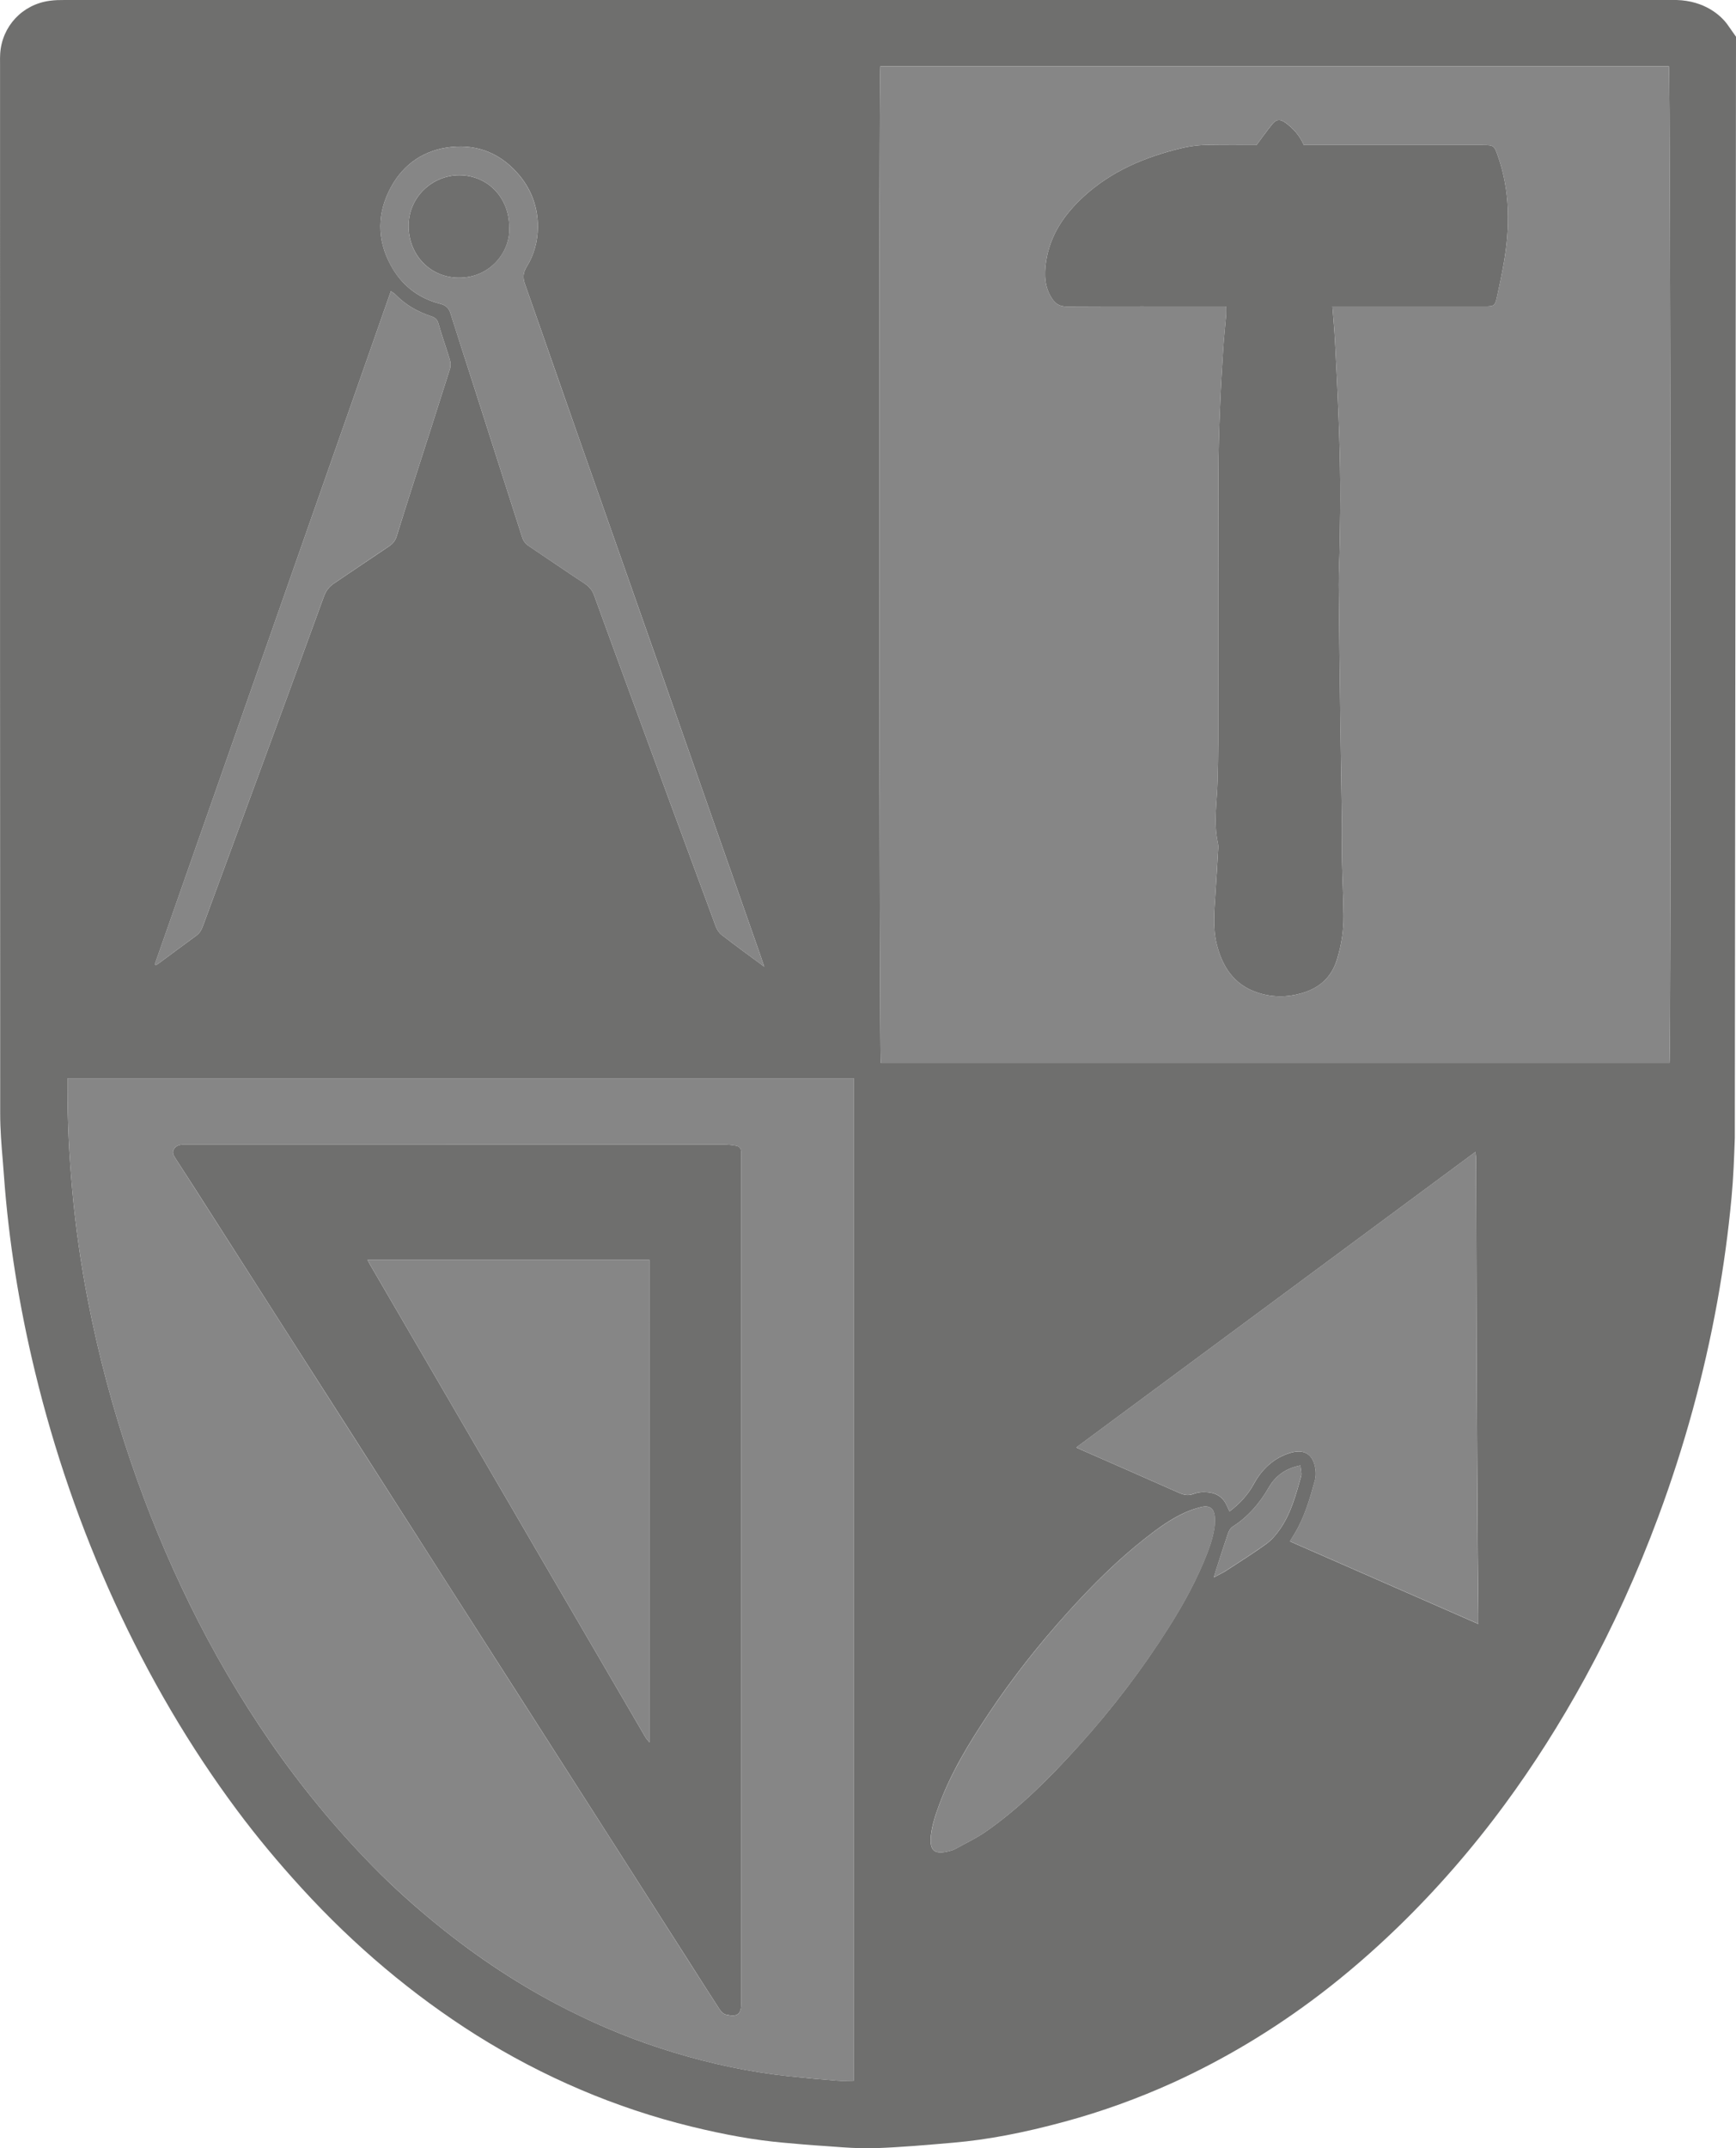 <?xml version="1.0" encoding="UTF-8"?> <svg xmlns="http://www.w3.org/2000/svg" xmlns:xlink="http://www.w3.org/1999/xlink" version="1.1" id="Ebene_1" x="0px" y="0px" width="38.116px" height="47.146px" viewBox="0 0 38.116 47.146" xml:space="preserve"> <g> <path fill="#6F6F6E" d="M37.932,0.544C37.783,0.335,37.425,0.018,36.813,0H36.69H1.424C1.306,0,1.205,0.001,1.092,0.017 c-0.602,0.08-1.05,0.561-1.088,1.162C0,1.241,0,1.304,0.001,1.394v3.293c0,6.585-0.001,13.169,0.003,19.753 c0,0.349,0.028,0.697,0.058,1.045l0.026,0.337c0.102,1.398,0.331,2.84,0.68,4.281c0.42,1.739,1.006,3.436,1.74,5.042 c0.759,1.66,1.667,3.203,2.698,4.586c0.427,0.573,0.892,1.134,1.421,1.712c1.155,1.264,2.441,2.344,3.821,3.215 c1.479,0.93,3.072,1.608,4.733,2.014c0.759,0.185,1.396,0.297,2.005,0.352c0.301,0.027,0.603,0.055,0.905,0.073l0.232,0.017 c0.244,0.019,0.49,0.034,0.733,0.034c0.059,0,0.117-0.001,0.177-0.003c0.551-0.02,1.102-0.068,1.699-0.12 c0.752-0.065,1.53-0.213,2.45-0.463c0.808-0.219,1.608-0.508,2.384-0.86c1.122-0.512,2.203-1.16,3.216-1.932 c0.584-0.445,1.164-0.945,1.725-1.49c0.839-0.814,1.623-1.715,2.33-2.676c0.628-0.852,1.221-1.785,1.763-2.775 c0.61-1.115,1.152-2.306,1.61-3.541c0.573-1.543,1.007-3.129,1.294-4.713c0.138-0.763,0.244-1.535,0.314-2.295 c0.041-0.436,0.057-0.871,0.072-1.307l0.026-24.167L37.932,0.544z M21.658,40.189c-0.215,0.151-0.456,0.263-0.688,0.392 c-0.041,0.022-0.089,0.035-0.136,0.047c-0.277,0.07-0.436,0.027-0.395-0.344c0.025-0.229,0.101-0.457,0.182-0.676 c0.264-0.714,0.659-1.359,1.079-1.99c0.526-0.791,1.114-1.535,1.752-2.24c0.528-0.584,1.084-1.141,1.706-1.627 c0.269-0.211,0.547-0.414,0.86-0.555c0.109-0.049,0.224-0.088,0.339-0.117c0.206-0.054,0.307,0.027,0.316,0.24 c0.002,0.024,0.001,0.049,0.001,0.113c-0.014,0.195-0.078,0.42-0.162,0.639c-0.221,0.574-0.514,1.111-0.842,1.631 c-0.588,0.932-1.254,1.804-1.993,2.621C23.06,39.006,22.414,39.657,21.658,40.189 M26.697,34.466 c0.088-0.273,0.174-0.547,0.267-0.818c0.019-0.052,0.052-0.111,0.096-0.139c0.343-0.219,0.595-0.512,0.797-0.862 c0.144-0.25,0.364-0.42,0.696-0.485c0.008,0.099,0.033,0.172,0.016,0.235c-0.115,0.409-0.224,0.823-0.474,1.177 c-0.082,0.116-0.18,0.229-0.294,0.312c-0.288,0.207-0.587,0.396-0.884,0.589c-0.075,0.048-0.158,0.085-0.266,0.143 C26.672,34.548,26.684,34.507,26.697,34.466 M28.429,33.653c0.219-0.365,0.334-0.771,0.445-1.175 c0.028-0.104,0.017-0.233-0.014-0.339c-0.066-0.229-0.237-0.346-0.548-0.247c-0.352,0.112-0.608,0.356-0.784,0.679 c-0.129,0.237-0.306,0.428-0.532,0.6c-0.023-0.049-0.042-0.088-0.061-0.129c-0.096-0.215-0.268-0.291-0.492-0.295 c-0.082-0.002-0.169,0.014-0.246,0.043c-0.112,0.041-0.206,0.019-0.311-0.027c-0.702-0.313-1.405-0.619-2.108-0.928 c-0.043-0.019-0.085-0.039-0.148-0.067c2.923-2.163,5.833-4.317,8.765-6.487c0.007,0.076,0.014,0.127,0.014,0.178 c0.005,1.529,0.008,3.058,0.014,4.586c0.005,1.348,0.014,2.695,0.023,4.043c0.003,0.445,0.008,0.891,0.013,1.336 c0,0.06,0,0.119,0,0.217c-1.394-0.611-2.759-1.209-4.138-1.813C28.361,33.762,28.396,33.708,28.429,33.653 M19.339,23.328 c-0.035-0.123-0.048-21.601-0.009-21.874h17.312c0.037,0.131,0.051,21.605,0.013,21.874H19.339z M9.662,6.667 c-0.486-0.125-0.85-0.414-1.086-0.853C8.271,5.249,8.279,4.669,8.584,4.108c0.283-0.52,0.741-0.822,1.326-0.882 c0.608-0.063,1.121,0.164,1.509,0.641c0.262,0.323,0.392,0.701,0.39,1.118c-0.002,0.312-0.082,0.608-0.247,0.873 c-0.078,0.126-0.085,0.237-0.037,0.373c0.262,0.74,0.519,1.484,0.779,2.225c0.263,0.754,0.529,1.506,0.793,2.259 c0.434,1.234,0.868,2.468,1.302,3.702c0.381,1.087,0.762,2.174,1.143,3.261c0.377,1.076,0.755,2.152,1.132,3.227 c0.032,0.09,0.061,0.181,0.105,0.31c-0.338-0.25-0.639-0.469-0.934-0.697c-0.057-0.044-0.103-0.116-0.129-0.185 c-0.604-1.632-1.205-3.265-1.805-4.899c-0.29-0.788-0.579-1.577-0.866-2.367c-0.04-0.112-0.106-0.192-0.207-0.259 c-0.412-0.271-0.818-0.551-1.227-0.825c-0.074-0.049-0.12-0.109-0.147-0.194c-0.352-1.103-0.705-2.206-1.059-3.308 c-0.172-0.537-0.347-1.073-0.516-1.611C9.852,6.75,9.776,6.697,9.662,6.667 M9.878,8.099C9.62,8.917,9.356,9.733,9.094,10.551 c-0.13,0.406-0.259,0.812-0.385,1.219c-0.03,0.096-0.084,0.164-0.169,0.221c-0.401,0.266-0.797,0.539-1.197,0.806 c-0.109,0.072-0.182,0.16-0.229,0.288c-0.49,1.347-0.985,2.693-1.48,4.039c-0.392,1.065-0.785,2.129-1.176,3.193 c-0.032,0.087-0.071,0.161-0.149,0.218c-0.277,0.201-0.551,0.407-0.827,0.61c-0.019,0.014-0.039,0.025-0.059,0.038 c-0.008-0.007-0.016-0.014-0.024-0.02c1.726-4.919,3.452-9.838,5.183-14.772c0.041,0.029,0.076,0.048,0.103,0.076 c0.218,0.226,0.483,0.374,0.778,0.473C9.549,6.968,9.6,7.006,9.627,7.103c0.074,0.266,0.17,0.525,0.249,0.79 C9.895,7.957,9.898,8.036,9.878,8.099 M1.482,23.664H18.75v22.001c-0.127,0-0.258,0.009-0.387-0.002 c-0.346-0.027-0.692-0.06-1.037-0.096c-0.862-0.091-1.706-0.271-2.534-0.523c-0.794-0.239-1.561-0.549-2.302-0.922 c-1.041-0.523-2.007-1.16-2.909-1.896c-0.489-0.399-0.959-0.819-1.4-1.271c-0.83-0.848-1.581-1.76-2.254-2.737 c-0.659-0.956-1.244-1.956-1.756-2.999c-0.499-1.016-0.929-2.057-1.294-3.128c-0.396-1.161-0.712-2.345-0.946-3.548 c-0.156-0.801-0.27-1.607-0.344-2.422c-0.069-0.754-0.106-1.508-0.105-2.265C1.482,23.799,1.482,23.74,1.482,23.664"></path> <path fill="#6F6F6E" d="M32.558,3.184c-1.246,0-2.493,0-3.739,0h-0.192c-0.091-0.206-0.224-0.358-0.392-0.482 c-0.127-0.094-0.212-0.09-0.308,0.031c-0.116,0.145-0.224,0.296-0.34,0.451c-0.338,0-0.682,0.005-1.024-0.002 c-0.218-0.004-0.43,0.023-0.642,0.075c-0.787,0.191-1.518,0.499-2.123,1.052c-0.427,0.39-0.745,0.851-0.831,1.437 c-0.041,0.282-0.034,0.564,0.138,0.816c0.077,0.112,0.169,0.166,0.314,0.165c1.095-0.006,2.19-0.003,3.287-0.003h0.216 c0,0.076,0.004,0.129,0,0.182c-0.021,0.245-0.048,0.489-0.064,0.735c-0.027,0.437-0.055,0.874-0.071,1.312 c-0.02,0.474-0.035,0.949-0.036,1.423c-0.004,1.969-0.001,3.937-0.003,5.905c0,0.289-0.007,0.578-0.015,0.866 c-0.012,0.447-0.09,0.894,0.004,1.341c0.01,0.041,0.014,0.084,0.011,0.125c-0.02,0.342-0.04,0.683-0.063,1.024 c-0.023,0.36-0.059,0.722,0.028,1.077c0.12,0.492,0.371,0.888,0.875,1.063c0.326,0.114,0.661,0.117,0.993,0.021 c0.392-0.113,0.659-0.352,0.778-0.752c0.095-0.314,0.144-0.633,0.14-0.958c-0.004-0.391-0.025-0.781-0.033-1.171 c-0.005-0.263,0.002-0.527-0.001-0.79c-0.011-0.758-0.025-1.515-0.035-2.272c-0.014-1.004-0.028-2.008-0.036-3.012 c-0.002-0.306,0.018-0.613,0.021-0.919c0.007-0.433,0.016-0.866,0.012-1.299c-0.004-0.474-0.017-0.949-0.035-1.423 c-0.021-0.576-0.051-1.151-0.081-1.727c-0.013-0.243-0.036-0.486-0.056-0.751h0.203c1.047,0,2.095,0,3.143,0 c0.206,0,0.223-0.01,0.268-0.211c0.054-0.246,0.106-0.493,0.149-0.741c0.138-0.791,0.14-1.576-0.129-2.346 C32.807,3.193,32.8,3.184,32.558,3.184"></path> <path fill="#6F6F6E" d="M4.288,26.097c0.621,0.973,1.242,1.944,1.863,2.916c0.495,0.775,0.991,1.549,1.487,2.323 c0.721,1.13,1.442,2.259,2.164,3.388c0.496,0.774,0.991,1.549,1.487,2.322c0.719,1.124,1.438,2.247,2.156,3.371 c0.583,0.911,1.165,1.823,1.747,2.734c0.2,0.314,0.399,0.629,0.603,0.941c0.034,0.051,0.087,0.109,0.142,0.121 c0.264,0.061,0.339-0.004,0.339-0.271c0-3.088,0-6.176,0-9.264c0-3.076,0-6.151,0-9.228c0-0.054-0.001-0.108-0.001-0.162 c0-0.076-0.036-0.129-0.112-0.142c-0.082-0.014-0.166-0.025-0.249-0.025c-3.92-0.001-7.84-0.001-11.759-0.001 c-0.037,0-0.073,0.001-0.109,0C3.95,25.12,3.86,25.14,3.814,25.229c-0.042,0.08,0.011,0.149,0.053,0.216 C4.008,25.662,4.148,25.879,4.288,26.097 M14.259,27.649V38.24c-0.041-0.052-0.07-0.083-0.091-0.118 c-0.817-1.4-1.634-2.801-2.451-4.202c-0.95-1.629-1.899-3.259-2.848-4.888c-0.248-0.426-0.496-0.852-0.744-1.277 c-0.017-0.029-0.032-0.06-0.056-0.105H14.259z"></path> <path fill="#6F6F6E" d="M11.18,4.977c0-0.642-0.477-1.134-1.102-1.131C9.5,3.849,8.969,4.316,8.971,4.965 c0.003,0.616,0.458,1.123,1.096,1.13C10.781,6.103,11.222,5.497,11.18,4.977"></path> <path fill="#868686" d="M36.642,1.455H19.33c-0.039,0.272-0.026,21.75,0.009,21.874h17.315 C36.692,23.061,36.679,1.586,36.642,1.455 M33.018,5.772c-0.043,0.248-0.096,0.495-0.15,0.74c-0.044,0.202-0.061,0.211-0.267,0.212 c-1.048,0-2.096,0-3.144,0h-0.202c0.021,0.264,0.043,0.508,0.056,0.751c0.03,0.576,0.06,1.151,0.081,1.727 c0.019,0.474,0.031,0.949,0.035,1.423c0.004,0.433-0.005,0.866-0.012,1.299c-0.005,0.306-0.023,0.612-0.021,0.918 c0.009,1.005,0.022,2.009,0.035,3.013c0.012,0.757,0.025,1.514,0.035,2.271c0.004,0.264-0.003,0.527,0.002,0.791 c0.008,0.39,0.029,0.78,0.033,1.171c0.003,0.325-0.046,0.644-0.139,0.958c-0.12,0.4-0.389,0.639-0.779,0.752 c-0.332,0.096-0.667,0.092-0.993-0.021c-0.504-0.175-0.755-0.571-0.875-1.063c-0.087-0.355-0.052-0.717-0.028-1.077 c0.022-0.341,0.043-0.682,0.063-1.024c0.003-0.041-0.002-0.085-0.01-0.125c-0.095-0.447-0.017-0.894-0.004-1.341 c0.007-0.289,0.014-0.577,0.014-0.866c0.002-1.968-0.001-3.937,0.003-5.905c0.001-0.475,0.017-0.949,0.036-1.424 c0.017-0.437,0.044-0.874,0.072-1.311c0.016-0.246,0.043-0.49,0.063-0.735c0.004-0.053,0-0.107,0-0.182h-0.216 c-1.096,0-2.192-0.003-3.288,0.003c-0.145,0.001-0.236-0.053-0.313-0.166c-0.172-0.251-0.179-0.533-0.138-0.815 c0.086-0.586,0.404-1.047,0.831-1.437c0.606-0.553,1.336-0.861,2.123-1.053c0.212-0.051,0.424-0.078,0.642-0.074 c0.344,0.006,0.687,0.002,1.024,0.002c0.116-0.155,0.224-0.307,0.34-0.452c0.097-0.12,0.182-0.124,0.309-0.03 c0.167,0.124,0.3,0.276,0.391,0.482h0.193c1.246,0,2.491,0,3.738,0c0.242,0,0.249,0.009,0.331,0.242 C33.157,4.196,33.156,4.981,33.018,5.772"></path> <path fill="#868686" d="M1.482,23.857c-0.001,0.757,0.036,1.513,0.105,2.267c0.074,0.813,0.188,1.619,0.344,2.42 c0.234,1.205,0.55,2.387,0.945,3.547c0.365,1.072,0.796,2.115,1.295,3.129c0.511,1.043,1.097,2.043,1.756,2.998 c0.673,0.978,1.424,1.891,2.254,2.738c0.441,0.45,0.911,0.871,1.4,1.271c0.902,0.735,1.868,1.372,2.908,1.896 c0.742,0.373,1.509,0.682,2.303,0.922c0.828,0.252,1.672,0.433,2.533,0.523c0.346,0.036,0.692,0.068,1.038,0.096 c0.129,0.01,0.26,0.002,0.387,0.002V23.664H1.482C1.482,23.739,1.482,23.799,1.482,23.857 M3.814,25.229 c0.046-0.09,0.137-0.109,0.232-0.107c0.036,0,0.072,0,0.108,0c3.92,0,7.84,0,11.759,0c0.084,0,0.168,0.012,0.25,0.025 c0.075,0.014,0.111,0.064,0.111,0.143c0.001,0.053,0.001,0.107,0.001,0.161c0,3.076,0,6.152,0,9.228c0,3.088,0,6.176,0,9.264 c0,0.268-0.075,0.332-0.339,0.271c-0.054-0.012-0.108-0.07-0.142-0.123c-0.204-0.311-0.402-0.625-0.603-0.939 c-0.582-0.912-1.164-1.822-1.746-2.734c-0.719-1.123-1.438-2.248-2.157-3.371c-0.495-0.774-0.991-1.549-1.486-2.322 c-0.722-1.129-1.443-2.258-2.165-3.387c-0.495-0.775-0.991-1.549-1.486-2.324c-0.622-0.971-1.243-1.944-1.864-2.916 c-0.139-0.217-0.279-0.434-0.419-0.651C3.825,25.378,3.773,25.31,3.814,25.229"></path> <path fill="#868686" d="M32.444,34.087c-0.008-1.348-0.017-2.695-0.022-4.043c-0.006-1.529-0.009-3.057-0.014-4.586 c0-0.051-0.008-0.102-0.014-0.178c-2.932,2.17-5.842,4.324-8.764,6.486c0.063,0.029,0.104,0.05,0.146,0.068 c0.703,0.309,1.407,0.615,2.109,0.928c0.104,0.045,0.198,0.068,0.31,0.026c0.077-0.028,0.164-0.044,0.246-0.042 c0.227,0.003,0.397,0.079,0.493,0.294c0.019,0.041,0.038,0.081,0.061,0.13c0.227-0.172,0.403-0.361,0.531-0.599 c0.177-0.323,0.434-0.567,0.785-0.681c0.311-0.098,0.481,0.02,0.548,0.248c0.03,0.106,0.042,0.233,0.014,0.338 c-0.111,0.406-0.228,0.811-0.445,1.176c-0.033,0.055-0.068,0.109-0.109,0.173c1.38,0.604,2.745,1.202,4.139,1.813 c0-0.098,0-0.157,0-0.217C32.454,34.978,32.448,34.532,32.444,34.087"></path> <path fill="#868686" d="M9.662,6.667c0.114,0.03,0.189,0.084,0.227,0.203c0.168,0.538,0.344,1.074,0.516,1.611 c0.353,1.103,0.707,2.205,1.059,3.309c0.027,0.085,0.072,0.145,0.146,0.194c0.41,0.274,0.816,0.554,1.227,0.825 c0.101,0.066,0.167,0.146,0.208,0.259c0.287,0.789,0.576,1.578,0.866,2.367c0.6,1.633,1.201,3.266,1.805,4.898 c0.025,0.069,0.072,0.141,0.129,0.186c0.295,0.227,0.596,0.446,0.933,0.697c-0.043-0.13-0.072-0.22-0.104-0.31 c-0.377-1.076-0.755-2.152-1.132-3.227c-0.382-1.087-0.762-2.175-1.144-3.262c-0.433-1.234-0.867-2.467-1.301-3.701 c-0.265-0.753-0.53-1.506-0.794-2.259c-0.26-0.742-0.516-1.485-0.778-2.226c-0.048-0.135-0.042-0.247,0.037-0.373 c0.165-0.264,0.245-0.561,0.246-0.872c0.002-0.417-0.128-0.795-0.39-1.118c-0.387-0.478-0.9-0.704-1.509-0.641 c-0.584,0.06-1.043,0.361-1.326,0.882C8.279,4.67,8.271,5.248,8.575,5.815C8.811,6.253,9.176,6.542,9.662,6.667 M10.077,3.845 c0.625-0.003,1.103,0.49,1.102,1.131c0.042,0.52-0.399,1.127-1.112,1.119C9.428,6.088,8.973,5.581,8.971,4.966 C8.968,4.316,9.5,3.848,10.077,3.845"></path> <path fill="#868686" d="M3.482,21.145c0.276-0.204,0.55-0.409,0.827-0.61c0.078-0.057,0.117-0.131,0.149-0.218 c0.391-1.065,0.784-2.128,1.176-3.193c0.495-1.346,0.99-2.692,1.48-4.04c0.046-0.127,0.12-0.215,0.229-0.288 c0.4-0.267,0.795-0.54,1.196-0.805c0.086-0.057,0.139-0.125,0.169-0.221c0.127-0.407,0.256-0.813,0.386-1.219 C9.356,9.734,9.62,8.917,9.878,8.099c0.02-0.063,0.017-0.143-0.002-0.207C9.797,7.628,9.701,7.368,9.627,7.103 C9.6,7.006,9.549,6.968,9.463,6.939c-0.295-0.098-0.56-0.246-0.778-0.472C8.658,6.439,8.622,6.42,8.582,6.39 c-1.731,4.934-3.457,9.853-5.184,14.772c0.009,0.007,0.017,0.014,0.025,0.021C3.443,21.17,3.463,21.159,3.482,21.145"></path> <path fill="#868686" d="M26.676,33.319c-0.011-0.213-0.111-0.294-0.317-0.24c-0.115,0.029-0.23,0.069-0.338,0.117 c-0.315,0.143-0.592,0.344-0.862,0.555c-0.621,0.486-1.177,1.043-1.706,1.627c-0.637,0.705-1.224,1.449-1.751,2.24 c-0.42,0.631-0.814,1.276-1.08,1.99c-0.081,0.218-0.154,0.445-0.181,0.675c-0.042,0.373,0.118,0.415,0.395,0.345 c0.047-0.013,0.095-0.024,0.137-0.047c0.229-0.129,0.472-0.24,0.687-0.392c0.756-0.532,1.402-1.185,2.021-1.867 c0.739-0.817,1.405-1.688,1.994-2.621c0.327-0.519,0.62-1.056,0.841-1.63c0.084-0.219,0.147-0.443,0.162-0.639 C26.676,33.367,26.677,33.343,26.676,33.319"></path> <path fill="#868686" d="M28.553,32.161c-0.332,0.066-0.553,0.236-0.696,0.486c-0.203,0.349-0.454,0.644-0.796,0.861 c-0.044,0.028-0.078,0.088-0.097,0.139c-0.093,0.271-0.179,0.545-0.268,0.817c-0.013,0.041-0.025,0.083-0.045,0.152 c0.107-0.058,0.19-0.095,0.266-0.144c0.296-0.193,0.596-0.383,0.883-0.588c0.115-0.082,0.213-0.195,0.295-0.312 c0.249-0.354,0.358-0.769,0.474-1.179C28.586,32.334,28.562,32.259,28.553,32.161"></path> <path fill="#868686" d="M8.869,29.032c0.949,1.629,1.899,3.259,2.848,4.888c0.817,1.401,1.634,2.802,2.451,4.202 c0.021,0.035,0.05,0.066,0.091,0.119V27.649h-6.19c0.024,0.045,0.039,0.076,0.056,0.105C8.373,28.181,8.621,28.606,8.869,29.032"></path> </g> </svg> 